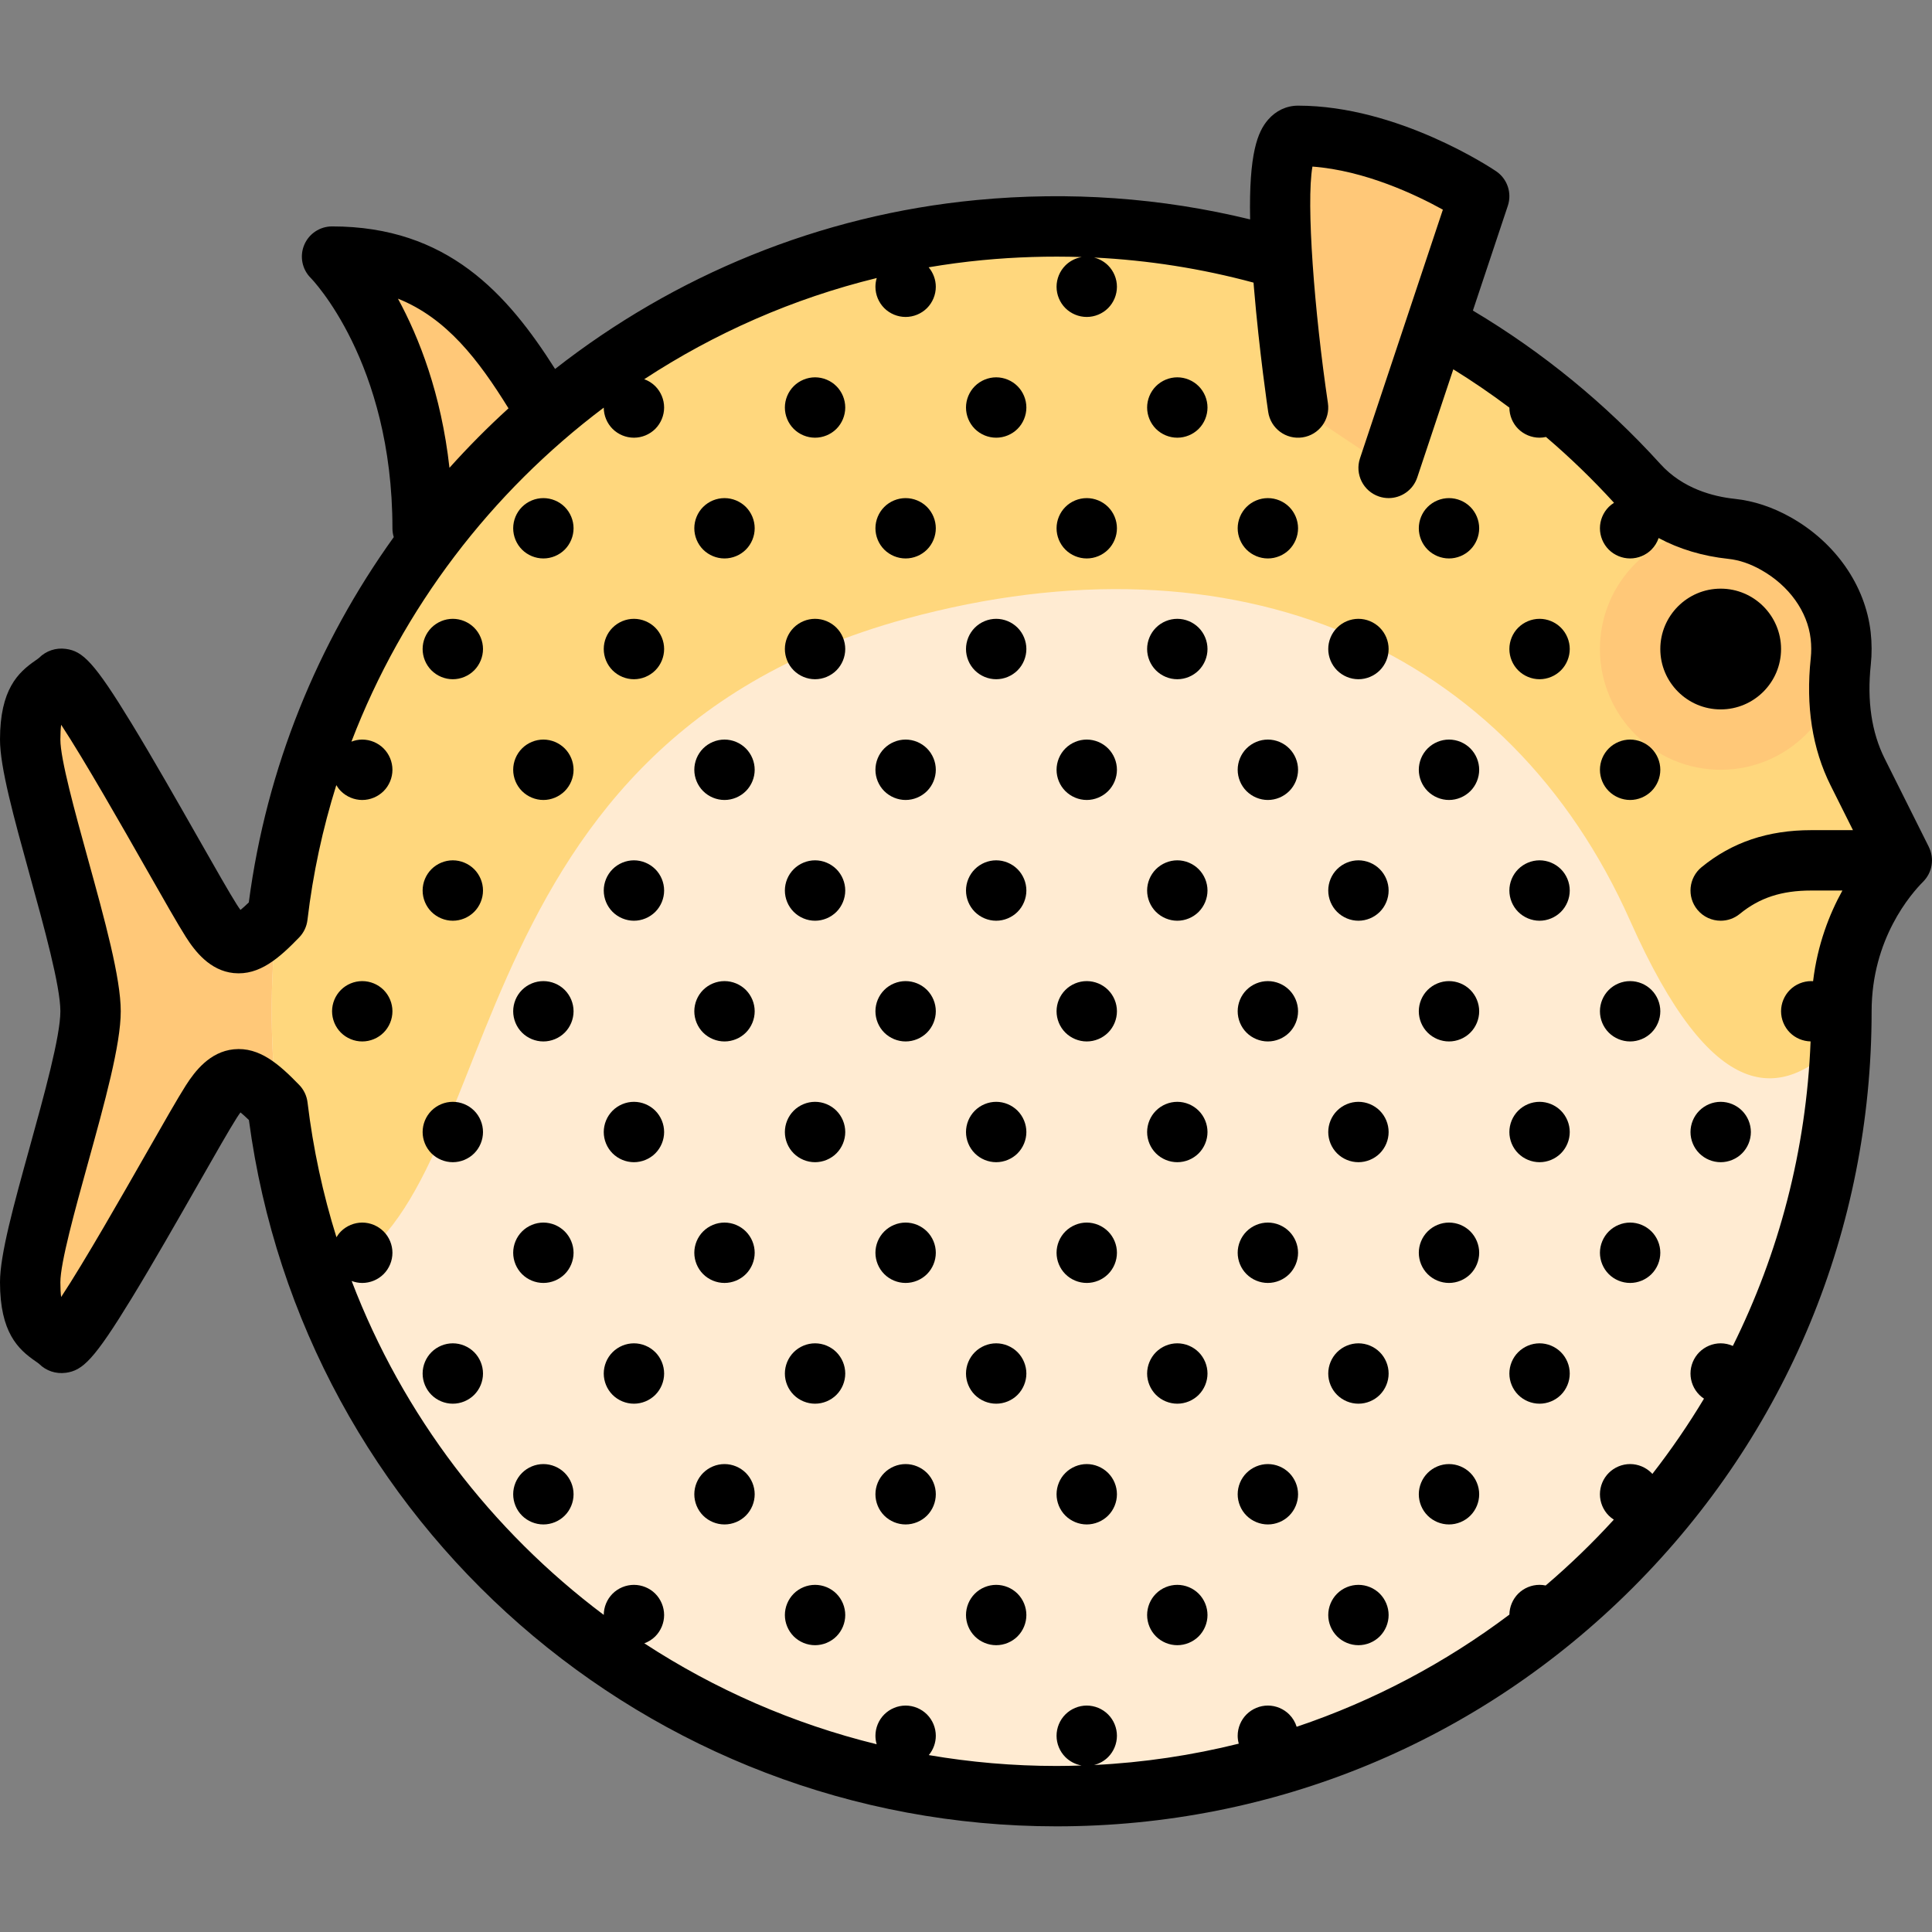 <?xml version="1.0" encoding="iso-8859-1"?>
<!-- Generator: Adobe Illustrator 19.0.0, SVG Export Plug-In . SVG Version: 6.00 Build 0)  -->
<svg version="1.1" id="Layer_1" xmlns="http://www.w3.org/2000/svg" xmlns:xlink="http://www.w3.org/1999/xlink" x="0px" y="0px"
	 viewBox="0 0 512.001 512.001" style="enable-background:new 0 0 512.001 512.001;" xml:space="preserve">
<rect x="0" y="0" width="512.001" height="512.001" fill="#808080" stroke="none"/>
<path style="fill:#FFC878;" d="M73.535,242.863C65.442,251.205,61.664,252.9,56,244c-7-11-37-67-40-64s-8,3-8,16s16,57,16,72
	c0,14.961-16,58.844-16,71.811c0,12.965,5,12.965,8,15.957s33-52.859,40-63.831c5.669-8.884,9.449-7.183,17.556,1.155
	L73.535,242.863z"/>
<path style="fill:#FFEBD2;" d="M504,228l-11.705-23.41c-4.525-9.053-5.549-19.226-4.471-29.289c0.238-2.224,0.239-4.521-0.028-6.877
	c-1.173-10.346-8.059-19.229-17.128-24.343c-4.135-2.331-8.065-3.532-11.802-3.93c-9.399-0.998-18.198-4.704-24.59-11.647
	c-3.698-4.088-7.589-7.994-11.598-11.777c-0.093-0.087-0.184-0.176-0.277-0.264C385.183,81.475,335.113,60,280,60
	C165.125,60,72,153.125,72,268s93.125,208,208,208s208-93.125,208-208c0-0.531-0.036-1.053-0.04-1.582l0.117,0.242
	C488.498,248.361,497.17,234.83,504,228z"/>
<path style="fill:#FFD77D;" d="M504,228l-11.705-23.41c-4.525-9.053-5.549-19.226-4.471-29.289c0.238-2.224,0.239-4.521-0.028-6.877
	c-1.173-10.346-8.059-19.229-17.128-24.343c-4.135-2.331-8.065-3.532-11.802-3.93c-9.399-0.998-18.198-4.704-24.59-11.647
	c-3.698-4.088-7.589-7.994-11.598-11.777c-0.093-0.087-0.184-0.176-0.277-0.264C385.183,81.475,335.113,60,280,60
	C165.125,60,72,153.125,72,268c0,24.914,4.394,48.799,12.426,70.938C136,324,114.358,198.266,240,164c88-24,160,8,192,80
	c21.795,49.04,40,48,55.805,31.704c0.094-2.562,0.195-5.12,0.195-7.704c0-0.531-0.036-1.053-0.04-1.582l0.117,0.242
	C488.498,248.361,497.17,234.83,504,228z"/>
<g>
	<path style="fill:#FFC878;" d="M368,124l24-72c0,0-23.669-16-48-16c-10.667,0,0,72,0,72"/>
	<circle style="fill:#FFC878;" cx="456" cy="172" r="32"/>
	<path style="fill:#FFC878;" d="M144,108c-12-20-26-40-56-40c0,0,24,24,24,72"/>
</g>
<path d="M511.921,226.938c-0.011-0.08-0.023-0.158-0.037-0.238c-0.126-0.771-0.362-1.504-0.692-2.184
	c-0.015-0.031-0.022-0.063-0.037-0.093l-11.704-23.41c-3.462-6.925-4.698-15.289-3.672-24.859c0.305-2.845,0.293-5.748-0.033-8.631
	c-1.402-12.365-9.308-23.733-21.148-30.41c-4.837-2.728-9.846-4.381-14.886-4.916c-5.716-0.607-13.774-2.701-19.697-9.234
	c-14.496-15.986-31.204-29.649-49.682-40.659l9.257-27.772c1.135-3.405-0.136-7.148-3.109-9.158C395.431,44.663,370.477,28,344,28
	c-3.051,0-5.875,1.326-7.954,3.735c-2.745,3.181-5.104,8.872-4.751,26.411c-23.535-5.744-47.869-7.479-72.467-5.136
	c-41.748,3.98-80.207,20.097-111.725,44.769C134.47,77.87,118.605,60,88,60c-3.236,0-6.153,1.949-7.391,4.938
	c-1.238,2.989-0.554,6.431,1.734,8.719C82.56,73.873,104,95.824,104,140c0,0.814,0.124,1.6,0.35,2.341
	c-20.14,28.051-33.729,61.081-38.415,96.812c-0.95,0.918-1.667,1.552-2.204,1.988c-0.274-0.367-0.601-0.838-0.981-1.436
	c-1.882-2.957-5.727-9.714-10.179-17.537c-5.374-9.444-12.062-21.197-17.667-30.395c-9.994-16.396-12.988-19.208-17.47-19.813
	c-2.633-0.355-5.22,0.513-7.087,2.38c-0.142,0.136-0.634,0.478-0.994,0.727C4.827,178.2,0,182.661,0,196
	c0,7.352,3.642,20.546,7.859,35.824C11.675,245.647,16,261.315,16,268c0,6.661-4.324,22.284-8.139,36.068
	C3.643,319.31,0,332.473,0,339.811c0,13.319,4.832,17.771,9.36,20.899c0.359,0.249,0.852,0.589,0.991,0.722
	c1.869,1.864,4.45,2.723,7.083,2.375c4.477-0.604,7.47-3.409,17.466-19.766c5.606-9.174,12.294-20.896,17.668-30.314
	c4.451-7.802,8.295-14.539,10.176-17.486c0.382-0.6,0.71-1.069,0.985-1.437c0.542,0.439,1.269,1.079,2.235,2.011
	C80.219,403.725,171.742,484,280,484c57.696,0,111.938-22.468,152.735-63.265S496,325.695,496,268
	c0-19.194,10.453-31.14,13.657-34.343c0.001-0.001,0.002-0.003,0.004-0.005c0.269-0.27,0.511-0.563,0.74-0.867
	c0.043-0.058,0.087-0.113,0.128-0.172c0.211-0.299,0.402-0.611,0.572-0.938c0.027-0.053,0.051-0.107,0.078-0.161
	c0.156-0.317,0.293-0.644,0.406-0.982c0.009-0.026,0.02-0.051,0.028-0.076c0.112-0.349,0.197-0.71,0.261-1.077
	c0.013-0.075,0.023-0.149,0.034-0.225c0.048-0.334,0.08-0.672,0.086-1.018c0-0.035,0.005-0.068,0.005-0.104
	c0-0.012,0.002-0.021,0.002-0.033C512,227.639,511.968,227.286,511.921,226.938z M134.759,108.213
	c-5.479,4.984-10.701,10.246-15.646,15.761c-2.181-19.624-8.073-34.574-13.654-44.825
	C118.357,84.311,126.765,95.305,134.759,108.213z M449.808,241.065c1.582,1.934,3.879,2.935,6.197,2.935
	c1.781,0,3.575-0.592,5.061-1.809C466.3,237.909,472.139,236,480,236h8.257c-3.436,6.209-6.601,14.276-7.77,24.029
	c-0.163-0.01-0.325-0.024-0.488-0.024c-2.11,0-4.17,0.85-5.66,2.34c-1.48,1.48-2.34,3.54-2.34,5.65c0,2.109,0.86,4.17,2.34,5.66
	c1.449,1.448,3.438,2.286,5.487,2.331c-1.141,28.883-8.432,56.207-20.603,80.701c-1.01-0.446-2.109-0.692-3.224-0.692
	c-2.11,0-4.17,0.859-5.66,2.35s-2.34,3.55-2.34,5.66c0,2.1,0.85,4.16,2.34,5.65c0.378,0.378,0.794,0.714,1.237,1.005
	c-4.163,6.933-8.733,13.593-13.68,19.947c-0.08-0.087-0.154-0.179-0.238-0.263c-1.49-1.49-3.56-2.35-5.66-2.35
	c-2.11,0-4.17,0.859-5.66,2.35s-2.34,3.55-2.34,5.65c0,2.109,0.85,4.17,2.34,5.66c0.408,0.408,0.861,0.763,1.344,1.069
	c-5.648,6.188-11.684,12.012-18.06,17.451c-0.532-0.111-1.076-0.171-1.624-0.171c-2.11,0-4.17,0.85-5.66,2.34
	c-1.454,1.464-2.305,3.478-2.334,5.55c-16.918,12.729-35.911,22.84-56.375,29.725c-0.383-1.226-1.055-2.358-1.971-3.274
	c-1.49-1.49-3.55-2.35-5.66-2.35c-2.11,0-4.17,0.859-5.66,2.35s-2.34,3.55-2.34,5.66c0,0.708,0.104,1.409,0.29,2.087
	c-12.374,3.08-25.195,5.014-38.35,5.66c1.396-0.354,2.694-1.071,3.72-2.097c1.49-1.49,2.34-3.551,2.34-5.65
	c0-2.11-0.85-4.169-2.34-5.66c-1.49-1.49-3.55-2.35-5.66-2.35c-2.11,0-4.17,0.859-5.66,2.35s-2.34,3.55-2.34,5.66
	c0,2.1,0.85,4.16,2.34,5.65c1.166,1.165,2.688,1.938,4.301,2.223C284.435,467.951,282.224,468,280,468
	c-11.52,0-22.831-0.992-33.856-2.88c1.188-1.429,1.856-3.256,1.856-5.115c0-2.11-0.85-4.169-2.34-5.66
	c-1.49-1.49-3.55-2.35-5.66-2.35s-4.17,0.859-5.66,2.35s-2.34,3.55-2.34,5.66c0,0.761,0.115,1.516,0.328,2.241
	c-22.154-5.434-42.926-14.568-61.58-26.75c1.085-0.396,2.087-1.017,2.912-1.841c1.48-1.49,2.34-3.551,2.34-5.65
	c0-2.11-0.86-4.169-2.34-5.66c-1.49-1.49-3.55-2.34-5.66-2.34s-4.17,0.85-5.66,2.34c-1.481,1.481-2.328,3.525-2.338,5.622
	c-29.781-22.353-53.207-52.875-66.81-88.492c0.893,0.335,1.844,0.521,2.808,0.521c2.11,0,4.17-0.851,5.66-2.34
	c1.49-1.49,2.34-3.551,2.34-5.66c0-2.101-0.85-4.159-2.34-5.65c-1.5-1.49-3.56-2.35-5.66-2.35s-4.17,0.859-5.66,2.35
	c-0.457,0.46-0.846,0.979-1.178,1.532c-3.588-11.479-6.182-23.424-7.664-35.741c-0.209-1.74-0.985-3.364-2.207-4.621
	c-5.226-5.374-10.485-10.142-17.361-9.438c-6.305,0.644-10.253,5.762-12.675,9.557c-2.094,3.281-5.841,9.849-10.585,18.163
	c-6.133,10.749-16.34,28.639-22.463,37.924c-0.136-0.969-0.208-2.23-0.208-3.91c0-5.165,3.868-19.143,7.281-31.474
	C27.765,292.137,32,276.835,32,268c0-8.852-4.234-24.192-8.717-40.433C19.869,215.2,16,201.184,16,196
	c0-1.688,0.072-2.957,0.208-3.932c6.125,9.313,16.326,27.239,22.456,38.012c4.745,8.338,8.493,14.925,10.587,18.215
	c2.421,3.805,6.369,8.937,12.68,9.582c6.877,0.688,12.13-4.067,17.346-9.443c1.223-1.261,1.998-2.89,2.203-4.635
	c1.447-12.281,4.039-24.225,7.645-35.73c0.338,0.574,0.74,1.111,1.215,1.587c1.49,1.489,3.56,2.35,5.66,2.35s4.16-0.86,5.66-2.35
	c1.49-1.49,2.34-3.551,2.34-5.65c0-2.11-0.85-4.169-2.34-5.66c-1.49-1.49-3.55-2.35-5.66-2.35c-0.985,0-1.957,0.194-2.867,0.546
	c13.563-35.414,37.005-66.049,66.868-88.515c0.008,2.099,0.856,4.146,2.338,5.629c1.49,1.489,3.55,2.34,5.66,2.34
	s4.17-0.851,5.66-2.34c1.48-1.49,2.34-3.551,2.34-5.66c0-2.101-0.85-4.159-2.34-5.65c-0.829-0.829-1.837-1.454-2.929-1.853
	c18.652-12.217,39.434-21.392,61.616-26.813c-0.228,0.748-0.347,1.529-0.347,2.315c0,2.109,0.85,4.17,2.34,5.66
	c1.49,1.489,3.55,2.34,5.66,2.34s4.17-0.851,5.66-2.34c1.49-1.49,2.34-3.551,2.34-5.66c0-1.881-0.686-3.726-1.898-5.161
	c4.698-0.797,9.446-1.438,14.245-1.896c8.82-0.841,17.601-1.103,26.316-0.819c-1.621,0.28-3.152,1.055-4.323,2.226
	c-1.49,1.491-2.34,3.55-2.34,5.65c0,2.109,0.85,4.17,2.34,5.66c1.49,1.489,3.55,2.34,5.66,2.34c2.11,0,4.17-0.851,5.66-2.34
	c1.49-1.49,2.34-3.551,2.34-5.66c0-2.101-0.85-4.159-2.34-5.65c-1.025-1.025-2.328-1.743-3.723-2.097
	c14.324,0.699,28.455,2.921,42.266,6.649c0.039,0.483,0.075,0.954,0.116,1.449c1.399,16.755,3.672,32.178,3.768,32.826
	c0.647,4.37,4.717,7.392,9.086,6.741c4.371-0.647,7.389-4.716,6.741-9.087c-3.576-24.139-5.809-52.991-4.102-62.682
	c13.942,1.047,27.464,7.487,34.567,11.419l-21.968,65.905c-1.397,4.192,0.868,8.723,5.06,10.12c0.839,0.279,1.692,0.412,2.531,0.412
	c3.35,0,6.471-2.12,7.588-5.472l9.553-28.659c5.108,3.166,10.066,6.551,14.859,10.153c0.008,2.099,0.855,4.147,2.338,5.631
	c1.49,1.489,3.55,2.34,5.66,2.34c0.576,0,1.146-0.069,1.704-0.191c6.349,5.42,12.37,11.239,18.029,17.441
	c-0.5,0.314-0.971,0.679-1.393,1.1c-1.49,1.491-2.34,3.55-2.34,5.65c0,2.109,0.85,4.17,2.34,5.66c1.49,1.489,3.55,2.34,5.66,2.34
	c2.11,0,4.17-0.851,5.66-2.34c0.864-0.864,1.505-1.924,1.898-3.069c5.452,2.926,11.67,4.8,18.465,5.521
	c2.898,0.308,5.75,1.271,8.716,2.943c7.383,4.163,12.283,10.995,13.108,18.275c0.195,1.719,0.203,3.442,0.022,5.123
	c-1.357,12.666,0.417,24.011,5.271,33.72L491.056,220H480c-11.492,0-20.999,3.209-29.066,9.809
	C447.515,232.606,447.011,237.646,449.808,241.065z"/>
<path d="M144,260.005c-2.11,0-4.17,0.85-5.66,2.34c-1.49,1.48-2.34,3.55-2.34,5.65c0,2.109,0.85,4.17,2.34,5.66
	c1.49,1.489,3.55,2.34,5.66,2.34c2.1,0,4.17-0.851,5.66-2.34c1.49-1.49,2.34-3.551,2.34-5.66c0-2.101-0.85-4.159-2.34-5.65
	C148.17,260.854,146.11,260.005,144,260.005z"/>
<path d="M96,260.005c-2.11,0-4.17,0.85-5.66,2.34c-1.49,1.491-2.34,3.55-2.34,5.65c0,2.109,0.85,4.17,2.34,5.66
	c1.49,1.489,3.55,2.34,5.66,2.34s4.17-0.851,5.66-2.34c1.49-1.49,2.34-3.551,2.34-5.66c0-2.101-0.85-4.159-2.34-5.65
	C100.17,260.854,98.11,260.005,96,260.005z"/>
<path d="M192,260.005c-2.11,0-4.17,0.85-5.66,2.34c-1.49,1.48-2.34,3.55-2.34,5.65c0,2.109,0.85,4.17,2.34,5.66
	c1.49,1.489,3.56,2.34,5.66,2.34s4.17-0.851,5.66-2.34c1.49-1.49,2.34-3.551,2.34-5.66c0-2.101-0.85-4.159-2.34-5.65
	C196.17,260.854,194.11,260.005,192,260.005z"/>
<path d="M240,260.005c-2.11,0-4.17,0.85-5.66,2.34c-1.49,1.491-2.34,3.55-2.34,5.65c0,2.109,0.85,4.17,2.34,5.66
	c1.49,1.489,3.56,2.34,5.66,2.34s4.17-0.851,5.66-2.34c1.49-1.49,2.34-3.551,2.34-5.66c0-2.101-0.85-4.159-2.34-5.65
	C244.17,260.854,242.11,260.005,240,260.005z"/>
<path d="M288,260.005c-2.11,0-4.17,0.85-5.66,2.34c-1.49,1.491-2.34,3.55-2.34,5.65c0,2.109,0.85,4.17,2.34,5.66
	c1.49,1.489,3.56,2.34,5.66,2.34c2.11,0,4.17-0.851,5.66-2.34c1.49-1.49,2.34-3.551,2.34-5.66c0-2.101-0.85-4.17-2.34-5.65
	C292.17,260.854,290.11,260.005,288,260.005z"/>
<path d="M336,260.005c-2.11,0-4.17,0.85-5.66,2.34c-1.49,1.491-2.34,3.55-2.34,5.65c0,2.109,0.85,4.17,2.34,5.66
	c1.49,1.489,3.56,2.34,5.66,2.34c2.11,0,4.17-0.851,5.66-2.34c1.49-1.49,2.34-3.551,2.34-5.66c0-2.101-0.85-4.17-2.34-5.65
	C340.17,260.854,338.11,260.005,336,260.005z"/>
<path d="M384,260.005c-2.11,0-4.17,0.85-5.66,2.34c-1.49,1.491-2.34,3.55-2.34,5.65c0,2.109,0.85,4.17,2.34,5.66
	c1.49,1.489,3.55,2.34,5.66,2.34c2.11,0,4.17-0.851,5.66-2.34c1.49-1.49,2.34-3.551,2.34-5.66c0-2.101-0.85-4.159-2.34-5.65
	S386.11,260.005,384,260.005z"/>
<path d="M432,260.005c-2.11,0-4.17,0.85-5.66,2.34c-1.49,1.491-2.34,3.55-2.34,5.65c0,2.109,0.85,4.17,2.34,5.66
	c1.49,1.489,3.55,2.34,5.66,2.34c2.11,0,4.17-0.851,5.66-2.34c1.49-1.49,2.34-3.551,2.34-5.66c0-2.101-0.85-4.159-2.34-5.65
	S434.11,260.005,432,260.005z"/>
<path d="M168,227.995c-2.1,0-4.17,0.859-5.66,2.35c-1.49,1.491-2.34,3.55-2.34,5.65c0,2.109,0.85,4.17,2.34,5.66
	c1.49,1.489,3.56,2.35,5.66,2.35s4.17-0.86,5.66-2.35s2.34-3.551,2.34-5.66c0-2.101-0.85-4.159-2.34-5.65
	C172.17,228.854,170.1,227.995,168,227.995z"/>
<path d="M120,227.995c-2.1,0-4.17,0.859-5.66,2.35c-1.49,1.491-2.34,3.55-2.34,5.65c0,2.109,0.85,4.17,2.34,5.66
	c1.49,1.489,3.56,2.35,5.66,2.35c2.11,0,4.17-0.86,5.66-2.35c1.49-1.49,2.34-3.551,2.34-5.66c0-2.101-0.85-4.159-2.34-5.65
	C124.17,228.854,122.1,227.995,120,227.995z"/>
<path d="M216,227.995c-2.11,0-4.17,0.859-5.66,2.35c-1.49,1.491-2.34,3.55-2.34,5.65c0,2.109,0.85,4.17,2.34,5.66
	c1.49,1.489,3.55,2.35,5.66,2.35c2.1,0,4.17-0.86,5.66-2.35s2.34-3.551,2.34-5.66c0-2.101-0.85-4.159-2.34-5.65
	C220.16,228.854,218.1,227.995,216,227.995z"/>
<path d="M264,227.995c-2.11,0-4.17,0.859-5.66,2.35c-1.49,1.491-2.34,3.55-2.34,5.65c0,2.109,0.85,4.17,2.34,5.66
	c1.49,1.489,3.55,2.35,5.66,2.35c2.11,0,4.17-0.86,5.66-2.35s2.34-3.551,2.34-5.66c0-2.101-0.85-4.159-2.34-5.65
	S266.11,227.995,264,227.995z"/>
<path d="M312,227.995c-2.1,0-4.16,0.859-5.66,2.35c-1.49,1.491-2.34,3.55-2.34,5.65c0,2.109,0.85,4.17,2.34,5.66
	c1.49,1.489,3.56,2.35,5.66,2.35c2.11,0,4.17-0.86,5.66-2.35c1.48-1.49,2.34-3.551,2.34-5.66c0-2.101-0.86-4.159-2.34-5.65
	C316.17,228.854,314.11,227.995,312,227.995z"/>
<path d="M360,227.995c-2.1,0-4.17,0.859-5.66,2.35c-1.49,1.491-2.34,3.55-2.34,5.65c0,2.109,0.85,4.17,2.34,5.66
	c1.49,1.489,3.56,2.35,5.66,2.35c2.11,0,4.17-0.86,5.66-2.35s2.34-3.551,2.34-5.66c0-2.101-0.85-4.159-2.34-5.65
	S362.1,227.995,360,227.995z"/>
<path d="M408,227.995c-2.1,0-4.17,0.859-5.66,2.35c-1.49,1.491-2.34,3.55-2.34,5.65c0,2.109,0.85,4.17,2.34,5.66
	c1.49,1.489,3.56,2.35,5.66,2.35s4.17-0.86,5.66-2.35s2.34-3.551,2.34-5.66c0-2.101-0.85-4.159-2.34-5.65S410.1,227.995,408,227.995
	z"/>
<path d="M144,323.995c-2.1,0-4.17,0.859-5.66,2.35s-2.34,3.55-2.34,5.65c0,2.109,0.85,4.17,2.34,5.66
	c1.49,1.489,3.55,2.34,5.66,2.34s4.17-0.851,5.66-2.34c1.48-1.48,2.34-3.551,2.34-5.66c0-2.101-0.86-4.159-2.34-5.65
	C148.17,324.854,146.1,323.995,144,323.995z"/>
<path d="M192,323.995c-2.11,0-4.17,0.859-5.66,2.35s-2.34,3.55-2.34,5.65c0,2.109,0.85,4.17,2.34,5.66
	c1.49,1.489,3.55,2.34,5.66,2.34s4.17-0.851,5.66-2.34c1.49-1.49,2.34-3.551,2.34-5.66c0-2.101-0.85-4.159-2.34-5.65
	C196.17,324.854,194.11,323.995,192,323.995z"/>
<path d="M240,323.995c-2.11,0-4.17,0.859-5.66,2.35s-2.34,3.55-2.34,5.65c0,2.109,0.85,4.17,2.34,5.66
	c1.49,1.489,3.55,2.34,5.66,2.34s4.17-0.851,5.66-2.34c1.49-1.49,2.34-3.551,2.34-5.66c0-2.101-0.85-4.159-2.34-5.65
	C244.16,324.854,242.1,323.995,240,323.995z"/>
<path d="M288,323.995c-2.1,0-4.17,0.859-5.66,2.35s-2.34,3.55-2.34,5.65c0,2.109,0.85,4.17,2.34,5.66
	c1.49,1.489,3.55,2.34,5.66,2.34c2.11,0,4.17-0.851,5.66-2.34c1.49-1.49,2.34-3.551,2.34-5.66c0-2.101-0.85-4.159-2.34-5.65
	S290.1,323.995,288,323.995z"/>
<path d="M336,323.995c-2.11,0-4.17,0.859-5.66,2.35s-2.34,3.55-2.34,5.65c0,2.109,0.85,4.17,2.34,5.66
	c1.49,1.489,3.55,2.34,5.66,2.34c2.11,0,4.17-0.851,5.66-2.34c1.48-1.49,2.34-3.551,2.34-5.66c0-2.101-0.86-4.159-2.34-5.65
	C340.17,324.854,338.1,323.995,336,323.995z"/>
<path d="M384,323.995c-2.11,0-4.17,0.859-5.66,2.35s-2.34,3.55-2.34,5.65c0,2.109,0.85,4.17,2.34,5.66
	c1.49,1.489,3.55,2.34,5.66,2.34c2.11,0,4.17-0.851,5.66-2.34c1.49-1.49,2.34-3.551,2.34-5.66c0-2.101-0.85-4.159-2.34-5.65
	S386.11,323.995,384,323.995z"/>
<path d="M432,323.995c-2.1,0-4.17,0.859-5.66,2.35c-1.48,1.491-2.34,3.55-2.34,5.65c0,2.109,0.86,4.18,2.34,5.66
	c1.49,1.489,3.55,2.34,5.66,2.34c2.11,0,4.17-0.851,5.66-2.34c1.49-1.49,2.34-3.551,2.34-5.66c0-2.101-0.85-4.159-2.34-5.65
	C436.16,324.854,434.1,323.995,432,323.995z"/>
<path d="M168,291.995c-2.11,0-4.17,0.859-5.66,2.35s-2.34,3.55-2.34,5.66c0,2.1,0.85,4.16,2.34,5.65c1.49,1.489,3.55,2.34,5.66,2.34
	s4.17-0.851,5.66-2.34c1.49-1.49,2.34-3.551,2.34-5.65c0-2.11-0.85-4.169-2.34-5.66C172.17,292.854,170.11,291.995,168,291.995z"/>
<path d="M120,291.995c-2.11,0-4.17,0.859-5.66,2.35c-1.49,1.491-2.34,3.55-2.34,5.66c0,2.1,0.85,4.16,2.34,5.65
	c1.49,1.489,3.55,2.34,5.66,2.34s4.17-0.851,5.66-2.34c1.49-1.49,2.34-3.551,2.34-5.65c0-2.11-0.85-4.169-2.34-5.66
	C124.17,292.854,122.11,291.995,120,291.995z"/>
<path d="M216,291.995c-2.11,0-4.17,0.859-5.66,2.35s-2.34,3.55-2.34,5.66c0,2.1,0.85,4.16,2.34,5.65c1.49,1.489,3.55,2.34,5.66,2.34
	s4.17-0.851,5.66-2.34c1.49-1.49,2.34-3.551,2.34-5.65c0-2.11-0.85-4.169-2.34-5.66C220.17,292.854,218.11,291.995,216,291.995z"/>
<path d="M264,291.995c-2.11,0-4.17,0.859-5.66,2.35s-2.34,3.55-2.34,5.66c0,2.1,0.85,4.16,2.34,5.65c1.49,1.489,3.55,2.34,5.66,2.34
	c2.11,0,4.17-0.851,5.66-2.34c1.48-1.49,2.34-3.551,2.34-5.65c0-2.11-0.86-4.169-2.34-5.66
	C268.17,292.854,266.11,291.995,264,291.995z"/>
<path d="M312,291.995c-2.11,0-4.17,0.859-5.66,2.35s-2.34,3.55-2.34,5.66c0,2.1,0.85,4.16,2.34,5.65c1.49,1.489,3.55,2.34,5.66,2.34
	c2.11,0,4.17-0.851,5.66-2.34c1.49-1.49,2.34-3.551,2.34-5.65c0-2.11-0.85-4.169-2.34-5.66S314.11,291.995,312,291.995z"/>
<path d="M360,291.995c-2.11,0-4.17,0.859-5.66,2.35s-2.34,3.55-2.34,5.66c0,2.1,0.85,4.16,2.34,5.65c1.49,1.489,3.55,2.34,5.66,2.34
	c2.1,0,4.17-0.851,5.66-2.34c1.49-1.49,2.34-3.551,2.34-5.65c0-2.11-0.85-4.169-2.34-5.66S362.1,291.995,360,291.995z"/>
<path d="M408,291.995c-2.11,0-4.17,0.859-5.66,2.35s-2.34,3.55-2.34,5.66c0,2.1,0.85,4.16,2.34,5.65c1.49,1.489,3.56,2.34,5.66,2.34
	c2.11,0,4.17-0.851,5.66-2.34c1.49-1.49,2.34-3.551,2.34-5.65c0-2.11-0.85-4.169-2.34-5.66S410.11,291.995,408,291.995z"/>
<path d="M456,307.995c2.11,0,4.17-0.851,5.66-2.34c1.49-1.49,2.34-3.551,2.34-5.65c0-2.11-0.85-4.169-2.34-5.66
	c-1.49-1.49-3.55-2.35-5.66-2.35c-2.11,0-4.17,0.859-5.66,2.35s-2.34,3.55-2.34,5.66c0,2.1,0.85,4.16,2.34,5.65
	S453.9,307.995,456,307.995z"/>
<path d="M144,132.005c-2.11,0-4.17,0.85-5.66,2.34c-1.49,1.48-2.34,3.55-2.34,5.65c0,2.109,0.85,4.17,2.34,5.66
	c1.49,1.489,3.55,2.34,5.66,2.34s4.17-0.851,5.66-2.34c1.48-1.49,2.34-3.551,2.34-5.66c0-2.101-0.86-4.17-2.34-5.65
	C148.17,132.854,146.11,132.005,144,132.005z"/>
<path d="M192,132.005c-2.11,0-4.17,0.85-5.66,2.34c-1.49,1.48-2.34,3.55-2.34,5.65c0,2.109,0.85,4.17,2.34,5.66
	c1.49,1.489,3.55,2.34,5.66,2.34s4.17-0.851,5.66-2.34c1.49-1.49,2.34-3.551,2.34-5.66c0-2.101-0.85-4.159-2.34-5.65
	C196.17,132.854,194.11,132.005,192,132.005z"/>
<path d="M240,132.005c-2.11,0-4.17,0.85-5.66,2.34c-1.49,1.491-2.34,3.55-2.34,5.65c0,2.109,0.85,4.17,2.34,5.66
	c1.49,1.489,3.55,2.34,5.66,2.34s4.17-0.851,5.66-2.34c1.49-1.49,2.34-3.551,2.34-5.66c0-2.101-0.85-4.159-2.34-5.65
	C244.17,132.854,242.11,132.005,240,132.005z"/>
<path d="M288,132.005c-2.11,0-4.17,0.85-5.66,2.34c-1.49,1.491-2.34,3.55-2.34,5.65c0,2.109,0.85,4.17,2.34,5.66
	c1.49,1.489,3.55,2.34,5.66,2.34c2.11,0,4.17-0.851,5.66-2.34c1.49-1.49,2.34-3.551,2.34-5.66c0-2.101-0.85-4.17-2.34-5.65
	C292.17,132.854,290.11,132.005,288,132.005z"/>
<path d="M336,132.005c-2.11,0-4.17,0.85-5.66,2.34c-1.48,1.48-2.34,3.55-2.34,5.65c0,2.109,0.86,4.17,2.34,5.66
	c1.49,1.489,3.55,2.34,5.66,2.34c2.11,0,4.17-0.851,5.66-2.34c1.48-1.49,2.34-3.551,2.34-5.66c0-2.101-0.86-4.17-2.34-5.65
	C340.17,132.854,338.11,132.005,336,132.005z"/>
<path d="M384,132.005c-2.11,0-4.17,0.85-5.66,2.34c-1.49,1.48-2.34,3.55-2.34,5.65c0,2.109,0.85,4.17,2.34,5.66
	c1.49,1.489,3.55,2.34,5.66,2.34c2.11,0,4.17-0.851,5.66-2.34c1.49-1.49,2.34-3.551,2.34-5.66c0-2.101-0.85-4.159-2.34-5.65
	S386.11,132.005,384,132.005z"/>
<path d="M216,99.995c-2.1,0-4.17,0.859-5.66,2.35s-2.34,3.55-2.34,5.65c0,2.109,0.85,4.17,2.34,5.66c1.49,1.489,3.55,2.34,5.66,2.34
	s4.17-0.851,5.66-2.34c1.49-1.49,2.34-3.551,2.34-5.66c0-2.101-0.85-4.159-2.34-5.65C220.17,100.854,218.11,99.995,216,99.995z"/>
<path d="M264,99.995c-2.1,0-4.17,0.859-5.66,2.35s-2.34,3.55-2.34,5.65c0,2.109,0.85,4.17,2.34,5.66c1.49,1.489,3.55,2.34,5.66,2.34
	c2.11,0,4.17-0.851,5.66-2.34c1.49-1.49,2.34-3.551,2.34-5.66c0-2.101-0.85-4.159-2.34-5.65
	C268.17,100.854,266.11,99.995,264,99.995z"/>
<path d="M312,99.995c-2.11,0-4.17,0.859-5.66,2.35s-2.34,3.55-2.34,5.65c0,2.109,0.85,4.17,2.34,5.66
	c1.49,1.489,3.55,2.34,5.66,2.34c2.11,0,4.17-0.851,5.66-2.34c1.49-1.49,2.34-3.551,2.34-5.66c0-2.101-0.85-4.159-2.34-5.65
	C316.17,100.854,314.1,99.995,312,99.995z"/>
<path d="M144,195.995c-2.11,0-4.17,0.859-5.66,2.35c-1.49,1.491-2.34,3.55-2.34,5.66c0,2.1,0.85,4.16,2.34,5.65
	c1.5,1.489,3.56,2.35,5.66,2.35s4.16-0.86,5.66-2.35c1.49-1.49,2.34-3.551,2.34-5.65c0-2.11-0.85-4.169-2.34-5.66
	C148.17,196.854,146.11,195.995,144,195.995z"/>
<path d="M192,195.995c-2.11,0-4.17,0.859-5.66,2.35c-1.49,1.491-2.34,3.55-2.34,5.66c0,2.1,0.85,4.16,2.34,5.65
	c1.49,1.489,3.55,2.35,5.66,2.35c2.1,0,4.17-0.86,5.66-2.35s2.34-3.551,2.34-5.65c0-2.11-0.85-4.169-2.34-5.66
	C196.17,196.854,194.11,195.995,192,195.995z"/>
<path d="M240,195.995c-2.11,0-4.17,0.859-5.66,2.35c-1.49,1.491-2.34,3.55-2.34,5.66c0,2.1,0.85,4.16,2.34,5.65
	c1.49,1.489,3.56,2.35,5.66,2.35s4.16-0.86,5.66-2.35c1.49-1.49,2.34-3.551,2.34-5.65c0-2.11-0.85-4.169-2.34-5.66
	C244.17,196.854,242.11,195.995,240,195.995z"/>
<path d="M288,195.995c-2.11,0-4.17,0.859-5.66,2.35c-1.49,1.491-2.34,3.55-2.34,5.66c0,2.1,0.85,4.16,2.34,5.65
	c1.5,1.489,3.56,2.35,5.66,2.35s4.16-0.86,5.66-2.35c1.49-1.49,2.34-3.551,2.34-5.65c0-2.11-0.85-4.169-2.34-5.66
	S290.11,195.995,288,195.995z"/>
<path d="M336,195.995c-2.11,0-4.17,0.859-5.66,2.35c-1.49,1.491-2.34,3.55-2.34,5.66c0,2.1,0.85,4.16,2.34,5.65
	c1.5,1.489,3.56,2.35,5.66,2.35s4.17-0.86,5.66-2.35s2.34-3.551,2.34-5.65c0-2.11-0.85-4.169-2.34-5.66S338.11,195.995,336,195.995z
	"/>
<path d="M384,195.995c-2.11,0-4.17,0.859-5.66,2.35c-1.49,1.491-2.34,3.55-2.34,5.66c0,2.1,0.85,4.16,2.34,5.65
	c1.49,1.489,3.56,2.35,5.66,2.35s4.16-0.86,5.66-2.35c1.49-1.49,2.34-3.551,2.34-5.65c0-2.11-0.85-4.169-2.34-5.66
	S386.11,195.995,384,195.995z"/>
<path d="M432,195.995c-2.11,0-4.17,0.859-5.66,2.35c-1.49,1.491-2.34,3.55-2.34,5.66c0,2.1,0.85,4.16,2.34,5.65
	c1.49,1.489,3.56,2.35,5.66,2.35s4.16-0.86,5.66-2.35c1.49-1.49,2.34-3.551,2.34-5.65c0-2.11-0.85-4.169-2.34-5.66
	S434.11,195.995,432,195.995z"/>
<path d="M168,163.995c-2.11,0-4.17,0.859-5.66,2.35c-1.49,1.48-2.34,3.54-2.34,5.65c0,2.109,0.85,4.17,2.34,5.66
	c1.49,1.489,3.55,2.35,5.66,2.35s4.17-0.86,5.66-2.35s2.34-3.551,2.34-5.66c0-2.101-0.85-4.159-2.34-5.65
	C172.17,164.854,170.11,163.995,168,163.995z"/>
<path d="M120,163.995c-2.11,0-4.17,0.859-5.66,2.35c-1.49,1.491-2.34,3.55-2.34,5.65c0,2.109,0.85,4.17,2.34,5.66
	c1.49,1.489,3.55,2.35,5.66,2.35s4.17-0.86,5.66-2.35c1.48-1.49,2.34-3.551,2.34-5.66c0-2.11-0.86-4.17-2.34-5.65
	C124.17,164.854,122.1,163.995,120,163.995z"/>
<path d="M216,163.995c-2.11,0-4.17,0.859-5.66,2.35c-1.49,1.491-2.34,3.55-2.34,5.65c0,2.109,0.85,4.17,2.34,5.66
	c1.49,1.489,3.55,2.35,5.66,2.35s4.17-0.86,5.66-2.35s2.34-3.551,2.34-5.66c0-2.101-0.85-4.159-2.34-5.65
	C220.17,164.854,218.11,163.995,216,163.995z"/>
<path d="M264,163.995c-2.11,0-4.17,0.859-5.66,2.35c-1.49,1.491-2.34,3.55-2.34,5.65c0,2.109,0.85,4.17,2.34,5.66
	c1.49,1.489,3.55,2.35,5.66,2.35c2.11,0,4.17-0.86,5.66-2.35s2.34-3.551,2.34-5.66c0-2.101-0.85-4.17-2.34-5.65
	C268.17,164.854,266.11,163.995,264,163.995z"/>
<path d="M312,163.995c-2.11,0-4.17,0.859-5.66,2.35c-1.49,1.491-2.34,3.55-2.34,5.65c0,2.109,0.85,4.17,2.34,5.66
	c1.49,1.489,3.55,2.35,5.66,2.35c2.11,0,4.17-0.86,5.66-2.35s2.34-3.551,2.34-5.66c0-2.101-0.85-4.159-2.34-5.65
	S314.11,163.995,312,163.995z"/>
<path d="M360,163.995c-2.11,0-4.17,0.859-5.66,2.35c-1.49,1.491-2.34,3.55-2.34,5.65c0,2.109,0.85,4.17,2.34,5.66
	c1.49,1.489,3.55,2.35,5.66,2.35c2.11,0,4.17-0.86,5.66-2.35s2.34-3.551,2.34-5.66c0-2.101-0.85-4.159-2.34-5.65
	S362.1,163.995,360,163.995z"/>
<path d="M408,163.995c-2.1,0-4.17,0.859-5.66,2.35c-1.49,1.48-2.34,3.55-2.34,5.65c0,2.109,0.85,4.17,2.34,5.66
	c1.49,1.489,3.55,2.35,5.66,2.35c2.11,0,4.17-0.86,5.66-2.35s2.34-3.551,2.34-5.66c0-2.101-0.85-4.17-2.34-5.65
	C412.17,164.854,410.11,163.995,408,163.995z"/>
<path d="M144,387.995c-2.1,0-4.17,0.859-5.66,2.35c-1.49,1.48-2.34,3.55-2.34,5.65c0,2.109,0.85,4.18,2.34,5.66
	c1.49,1.489,3.56,2.34,5.66,2.34c2.11,0,4.17-0.851,5.66-2.34c1.49-1.49,2.34-3.551,2.34-5.66c0-2.101-0.85-4.159-2.34-5.65
	C148.17,388.854,146.11,387.995,144,387.995z"/>
<path d="M192,387.995c-2.11,0-4.17,0.859-5.66,2.35s-2.34,3.55-2.34,5.65c0,2.109,0.85,4.17,2.34,5.66
	c1.49,1.489,3.55,2.34,5.66,2.34s4.17-0.851,5.66-2.34c1.49-1.49,2.34-3.551,2.34-5.66c0-2.101-0.85-4.159-2.34-5.65
	C196.17,388.854,194.11,387.995,192,387.995z"/>
<path d="M240,387.995c-2.11,0-4.17,0.859-5.66,2.35s-2.34,3.55-2.34,5.65c0,2.109,0.85,4.17,2.34,5.66
	c1.49,1.489,3.55,2.34,5.66,2.34c2.1,0,4.17-0.851,5.66-2.34c1.49-1.49,2.34-3.551,2.34-5.66c0-2.101-0.85-4.159-2.34-5.65
	C244.17,388.854,242.1,387.995,240,387.995z"/>
<path d="M288,387.995c-2.1,0-4.16,0.859-5.66,2.35c-1.49,1.48-2.34,3.55-2.34,5.65c0,2.109,0.85,4.17,2.34,5.66
	c1.5,1.489,3.56,2.34,5.66,2.34s4.16-0.851,5.66-2.34c1.49-1.49,2.34-3.551,2.34-5.66c0-2.101-0.85-4.17-2.34-5.65
	C292.16,388.854,290.1,387.995,288,387.995z"/>
<path d="M336,387.995c-2.1,0-4.17,0.859-5.66,2.35c-1.49,1.48-2.34,3.55-2.34,5.65c0,2.109,0.85,4.18,2.34,5.66
	c1.49,1.489,3.56,2.34,5.66,2.34c2.11,0,4.17-0.851,5.66-2.34c1.49-1.49,2.34-3.551,2.34-5.66c0-2.101-0.85-4.159-2.34-5.65
	S338.11,387.995,336,387.995z"/>
<path d="M384,387.995c-2.11,0-4.17,0.859-5.66,2.35s-2.34,3.55-2.34,5.65c0,2.109,0.85,4.17,2.34,5.66
	c1.49,1.489,3.55,2.34,5.66,2.34c2.11,0,4.17-0.851,5.66-2.34c1.49-1.49,2.34-3.551,2.34-5.66c0-2.101-0.85-4.159-2.34-5.65
	S386.11,387.995,384,387.995z"/>
<path d="M168,355.995c-2.11,0-4.17,0.859-5.66,2.35s-2.34,3.55-2.34,5.66c0,2.1,0.85,4.16,2.34,5.65c1.49,1.489,3.55,2.34,5.66,2.34
	s4.17-0.851,5.66-2.34c1.49-1.49,2.34-3.551,2.34-5.65c0-2.11-0.85-4.169-2.34-5.66C172.17,356.854,170.11,355.995,168,355.995z"/>
<path d="M120,355.995c-2.11,0-4.17,0.859-5.66,2.35c-1.49,1.491-2.34,3.55-2.34,5.66c0,2.1,0.85,4.16,2.34,5.65
	c1.49,1.489,3.55,2.34,5.66,2.34s4.17-0.851,5.66-2.34c1.49-1.49,2.34-3.551,2.34-5.65c0-2.11-0.85-4.169-2.34-5.66
	C124.17,356.854,122.11,355.995,120,355.995z"/>
<path d="M216,355.995c-2.11,0-4.17,0.859-5.66,2.35s-2.34,3.55-2.34,5.66c0,2.1,0.85,4.16,2.34,5.65c1.49,1.489,3.55,2.34,5.66,2.34
	s4.17-0.851,5.66-2.34c1.49-1.49,2.34-3.551,2.34-5.65c0-2.11-0.85-4.169-2.34-5.66C220.17,356.854,218.11,355.995,216,355.995z"/>
<path d="M264,355.995c-2.11,0-4.17,0.859-5.66,2.35s-2.34,3.55-2.34,5.66c0,2.1,0.85,4.16,2.34,5.65c1.49,1.489,3.55,2.34,5.66,2.34
	c2.11,0,4.17-0.851,5.66-2.34c1.48-1.49,2.34-3.551,2.34-5.65c0-2.11-0.86-4.169-2.34-5.66
	C268.17,356.854,266.11,355.995,264,355.995z"/>
<path d="M312,355.995c-2.11,0-4.17,0.859-5.66,2.35c-1.48,1.491-2.34,3.55-2.34,5.66c0,2.1,0.86,4.16,2.34,5.65
	c1.49,1.489,3.55,2.34,5.66,2.34c2.11,0,4.17-0.851,5.66-2.34c1.49-1.49,2.34-3.551,2.34-5.65c0-2.11-0.85-4.169-2.34-5.66
	S314.11,355.995,312,355.995z"/>
<path d="M360,355.995c-2.11,0-4.17,0.859-5.66,2.35s-2.34,3.55-2.34,5.66c0,2.1,0.85,4.16,2.34,5.65c1.49,1.489,3.55,2.34,5.66,2.34
	c2.11,0,4.17-0.851,5.66-2.34c1.49-1.49,2.34-3.551,2.34-5.65c0-2.11-0.85-4.169-2.34-5.66S362.11,355.995,360,355.995z"/>
<path d="M408,355.995c-2.11,0-4.17,0.859-5.66,2.35c-1.49,1.48-2.34,3.55-2.34,5.66c0,2.1,0.85,4.16,2.34,5.65
	c1.49,1.489,3.55,2.34,5.66,2.34c2.1,0,4.17-0.851,5.66-2.34c1.49-1.49,2.34-3.551,2.34-5.65c0-2.11-0.85-4.169-2.34-5.66
	S410.11,355.995,408,355.995z"/>
<path d="M216,420.005c-2.11,0-4.17,0.85-5.66,2.34c-1.48,1.491-2.34,3.55-2.34,5.66c0,2.1,0.86,4.16,2.34,5.65
	c1.49,1.489,3.55,2.34,5.66,2.34s4.17-0.851,5.66-2.34c1.49-1.49,2.34-3.551,2.34-5.65c0-2.11-0.85-4.169-2.34-5.66
	C220.17,420.854,218.11,420.005,216,420.005z"/>
<path d="M264,420.005c-2.11,0-4.17,0.85-5.66,2.34c-1.49,1.491-2.34,3.55-2.34,5.66c0,2.1,0.85,4.16,2.34,5.65
	c1.49,1.489,3.56,2.34,5.66,2.34c2.11,0,4.17-0.851,5.66-2.34c1.49-1.49,2.34-3.551,2.34-5.65c0-2.11-0.85-4.169-2.34-5.66
	S266.11,420.005,264,420.005z"/>
<path d="M312,420.005c-2.11,0-4.17,0.85-5.66,2.34c-1.49,1.491-2.34,3.55-2.34,5.66c0,2.1,0.85,4.16,2.34,5.65
	c1.49,1.489,3.55,2.34,5.66,2.34c2.1,0,4.17-0.851,5.66-2.34c1.49-1.49,2.34-3.551,2.34-5.65c0-2.11-0.85-4.169-2.34-5.66
	S314.11,420.005,312,420.005z"/>
<path d="M360,420.005c-2.11,0-4.17,0.85-5.66,2.34c-1.49,1.491-2.34,3.55-2.34,5.66c0,2.1,0.85,4.16,2.34,5.65
	c1.49,1.489,3.55,2.34,5.66,2.34c2.11,0,4.17-0.851,5.66-2.34c1.48-1.49,2.34-3.551,2.34-5.65c0-2.11-0.86-4.169-2.34-5.66
	C364.17,420.854,362.11,420.005,360,420.005z"/>
<path d="M472,172c0-8.822-7.178-16-16-16s-16,7.178-16,16s7.178,16,16,16S472,180.822,472,172z"/>
<g>
</g>
<g>
</g>
<g>
</g>
<g>
</g>
<g>
</g>
<g>
</g>
<g>
</g>
<g>
</g>
<g>
</g>
<g>
</g>
<g>
</g>
<g>
</g>
<g>
</g>
<g>
</g>
<g>
</g>
</svg>
